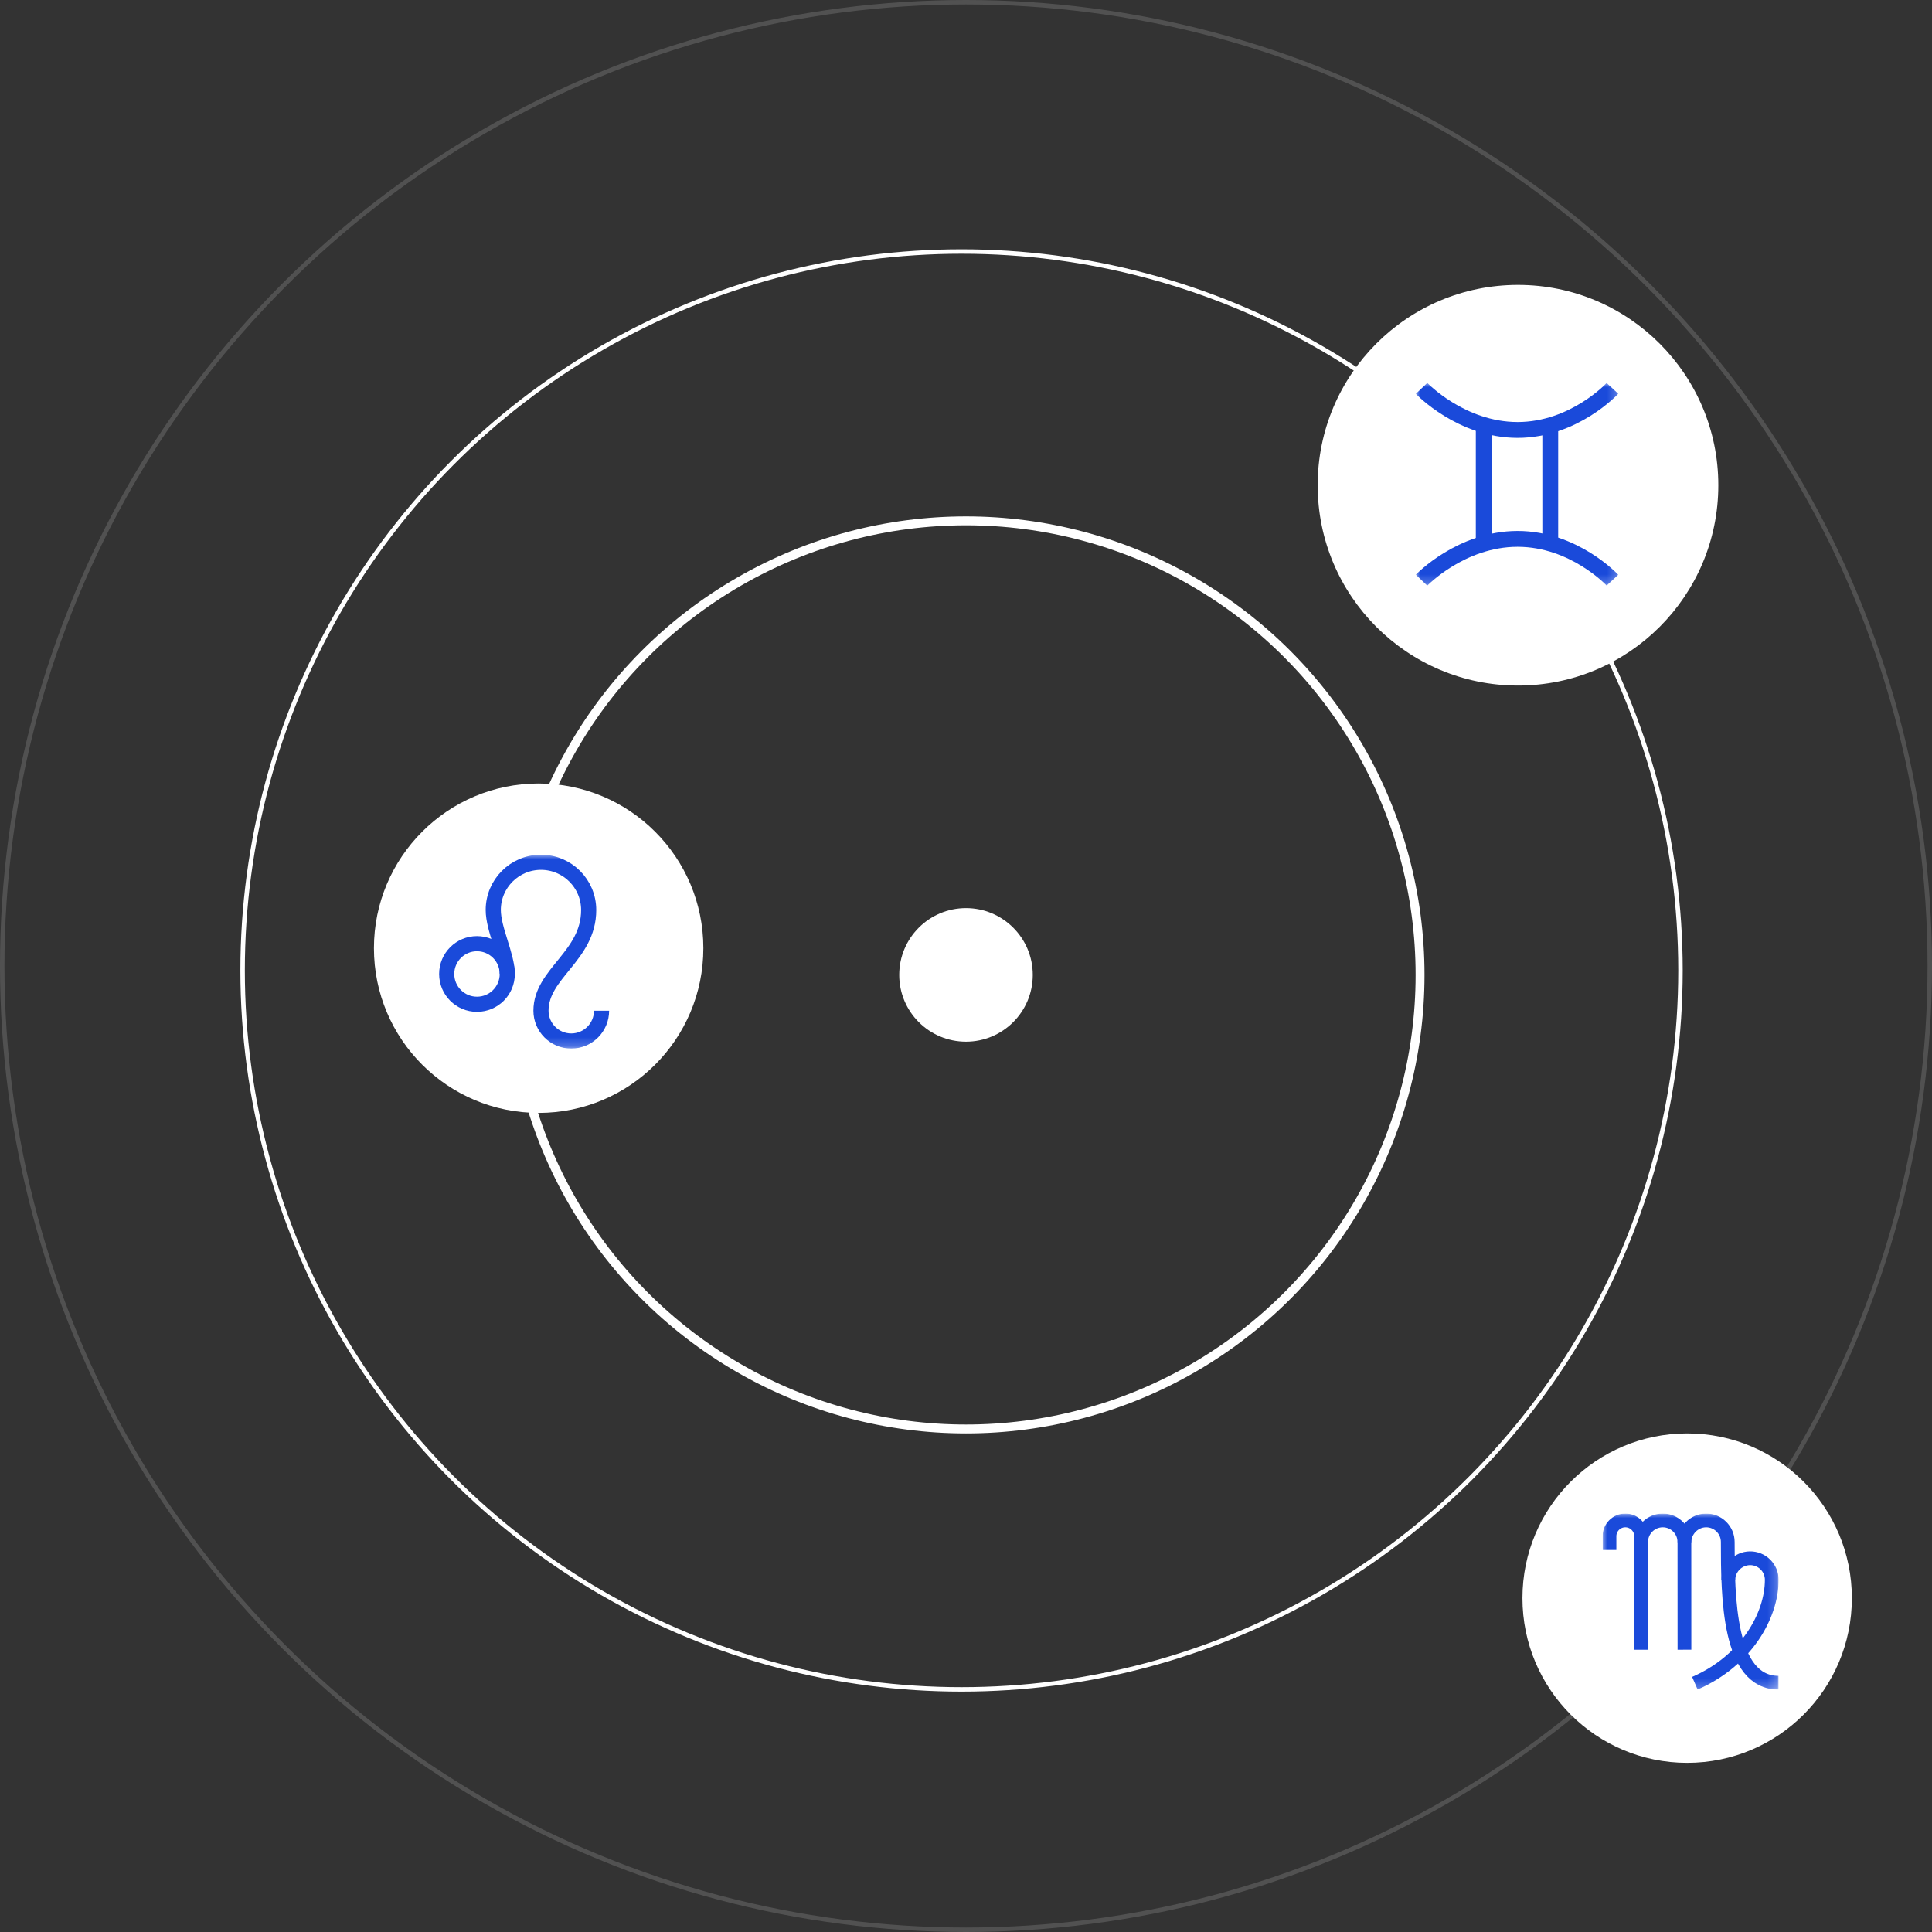 <?xml version="1.0" encoding="UTF-8"?> <svg xmlns="http://www.w3.org/2000/svg" width="217" height="217" viewBox="0 0 217 217" fill="none"><rect x="0" y="0" width="217" height="217" fill="#333333" stroke="none"/><circle cx="108" cy="109" r="80.75" stroke="white" stroke-width="0.5"></circle><circle cx="108.5" cy="108.5" r="108.25" stroke="white" stroke-opacity="0.15" stroke-width="0.5"></circle><circle cx="108.5" cy="109.5" r="51" stroke="white"></circle><circle cx="108.5" cy="109.5" r="7.5" fill="white"></circle><circle cx="170.5" cy="54.5" r="22.5" fill="white"></circle><circle cx="60.5" cy="106.5" r="18.5" fill="white"></circle><circle cx="189.5" cy="179.5" r="18.5" fill="white"></circle><g clip-path="url(#clip0_28_1164)"><mask id="mask0_28_1164" style="mask-type:luminance" maskUnits="userSpaceOnUse" x="159" y="43" width="23" height="23"><path d="M159.004 43H181.778V65.775H159.004V43Z" fill="white"></path></mask><g mask="url(#mask0_28_1164)"><path d="M159.668 43.623C159.668 43.623 164.107 48.293 170.453 48.293C176.798 48.293 181.108 43.623 181.108 43.623" stroke="#1A4ADA" stroke-width="1.779" stroke-miterlimit="10" stroke-linejoin="round"></path><path d="M159.668 65.163C159.668 65.163 164.107 60.526 170.453 60.526C176.798 60.526 181.108 65.163 181.108 65.163" stroke="#1A4ADA" stroke-width="1.779" stroke-miterlimit="10" stroke-linejoin="round"></path><path d="M174.125 61.207V47.572" stroke="#1A4ADA" stroke-width="1.779" stroke-miterlimit="10" stroke-linejoin="round"></path><path d="M166.652 61.207V47.572" stroke="#1A4ADA" stroke-width="1.779" stroke-miterlimit="10" stroke-linejoin="round"></path></g></g><g clip-path="url(#clip1_28_1164)"><mask id="mask1_28_1164" style="mask-type:luminance" maskUnits="userSpaceOnUse" x="48" y="95" width="22" height="23"><path d="M48.002 96H69.776V117.774H48.002V96Z" fill="white"></path></mask><g mask="url(#mask1_28_1164)"><path d="M53.574 105.994C55.453 105.994 56.976 107.517 56.976 109.396C56.976 111.275 55.453 112.798 53.574 112.798C51.695 112.798 50.172 111.275 50.172 109.396C50.172 107.517 51.695 105.994 53.574 105.994Z" stroke="#1A4ADA" stroke-width="1.701" stroke-miterlimit="10"></path><path d="M56.976 109.396C56.976 107.312 55.402 104.378 55.402 102.209C55.402 99.25 57.801 96.85 60.761 96.85C63.72 96.85 66.119 99.25 66.119 102.209" stroke="#1A4ADA" stroke-width="1.701" stroke-miterlimit="10"></path><path d="M67.566 113.521C67.566 115.4 66.043 116.924 64.164 116.924C62.285 116.924 60.762 115.4 60.762 113.521C60.762 109.311 66.12 107.397 66.12 102.209" stroke="#1A4ADA" stroke-width="1.701" stroke-miterlimit="10"></path></g></g><g clip-path="url(#clip2_28_1164)"><mask id="mask2_28_1164" style="mask-type:luminance" maskUnits="userSpaceOnUse" x="180" y="170" width="20" height="20"><path d="M180.004 170H199.778V189.775H180.004V170Z" fill="white"></path></mask><g mask="url(#mask2_28_1164)"><path d="M184.33 173.206C184.33 171.862 185.418 170.773 186.76 170.773C188.103 170.773 189.191 171.862 189.191 173.206L189.196 185.292" stroke="#1A4ADA" stroke-width="1.545" stroke-miterlimit="10"></path><path d="M189.193 173.231C189.193 171.9 190.274 170.791 191.605 170.773C192.958 170.756 194.06 171.847 194.06 173.195C194.06 179.424 194.137 189.002 199.776 189.002" stroke="#1A4ADA" stroke-width="1.545" stroke-miterlimit="10"></path><path d="M194.12 177.479C194.12 176.148 195.218 175.039 196.549 175.021C197.901 175.004 199.003 176.095 199.003 177.443C199.003 181.445 196.159 186.531 190.367 189.056" stroke="#1A4ADA" stroke-width="1.545" stroke-miterlimit="10"></path><path d="M184.329 185.295V172.55C184.329 171.568 183.533 170.773 182.552 170.773C181.571 170.773 180.775 171.568 180.775 172.55V174.094" stroke="#1A4ADA" stroke-width="1.545" stroke-miterlimit="10" stroke-linejoin="round"></path></g></g><defs><clipPath id="clip0_28_1164"><rect width="22.774" height="22.774" fill="white" transform="translate(159 43)"></rect></clipPath><clipPath id="clip1_28_1164"><rect width="21.774" height="21.774" fill="white" transform="translate(48 96)"></rect></clipPath><clipPath id="clip2_28_1164"><rect width="19.774" height="19.774" fill="white" transform="translate(180 170)"></rect></clipPath></defs></svg> 